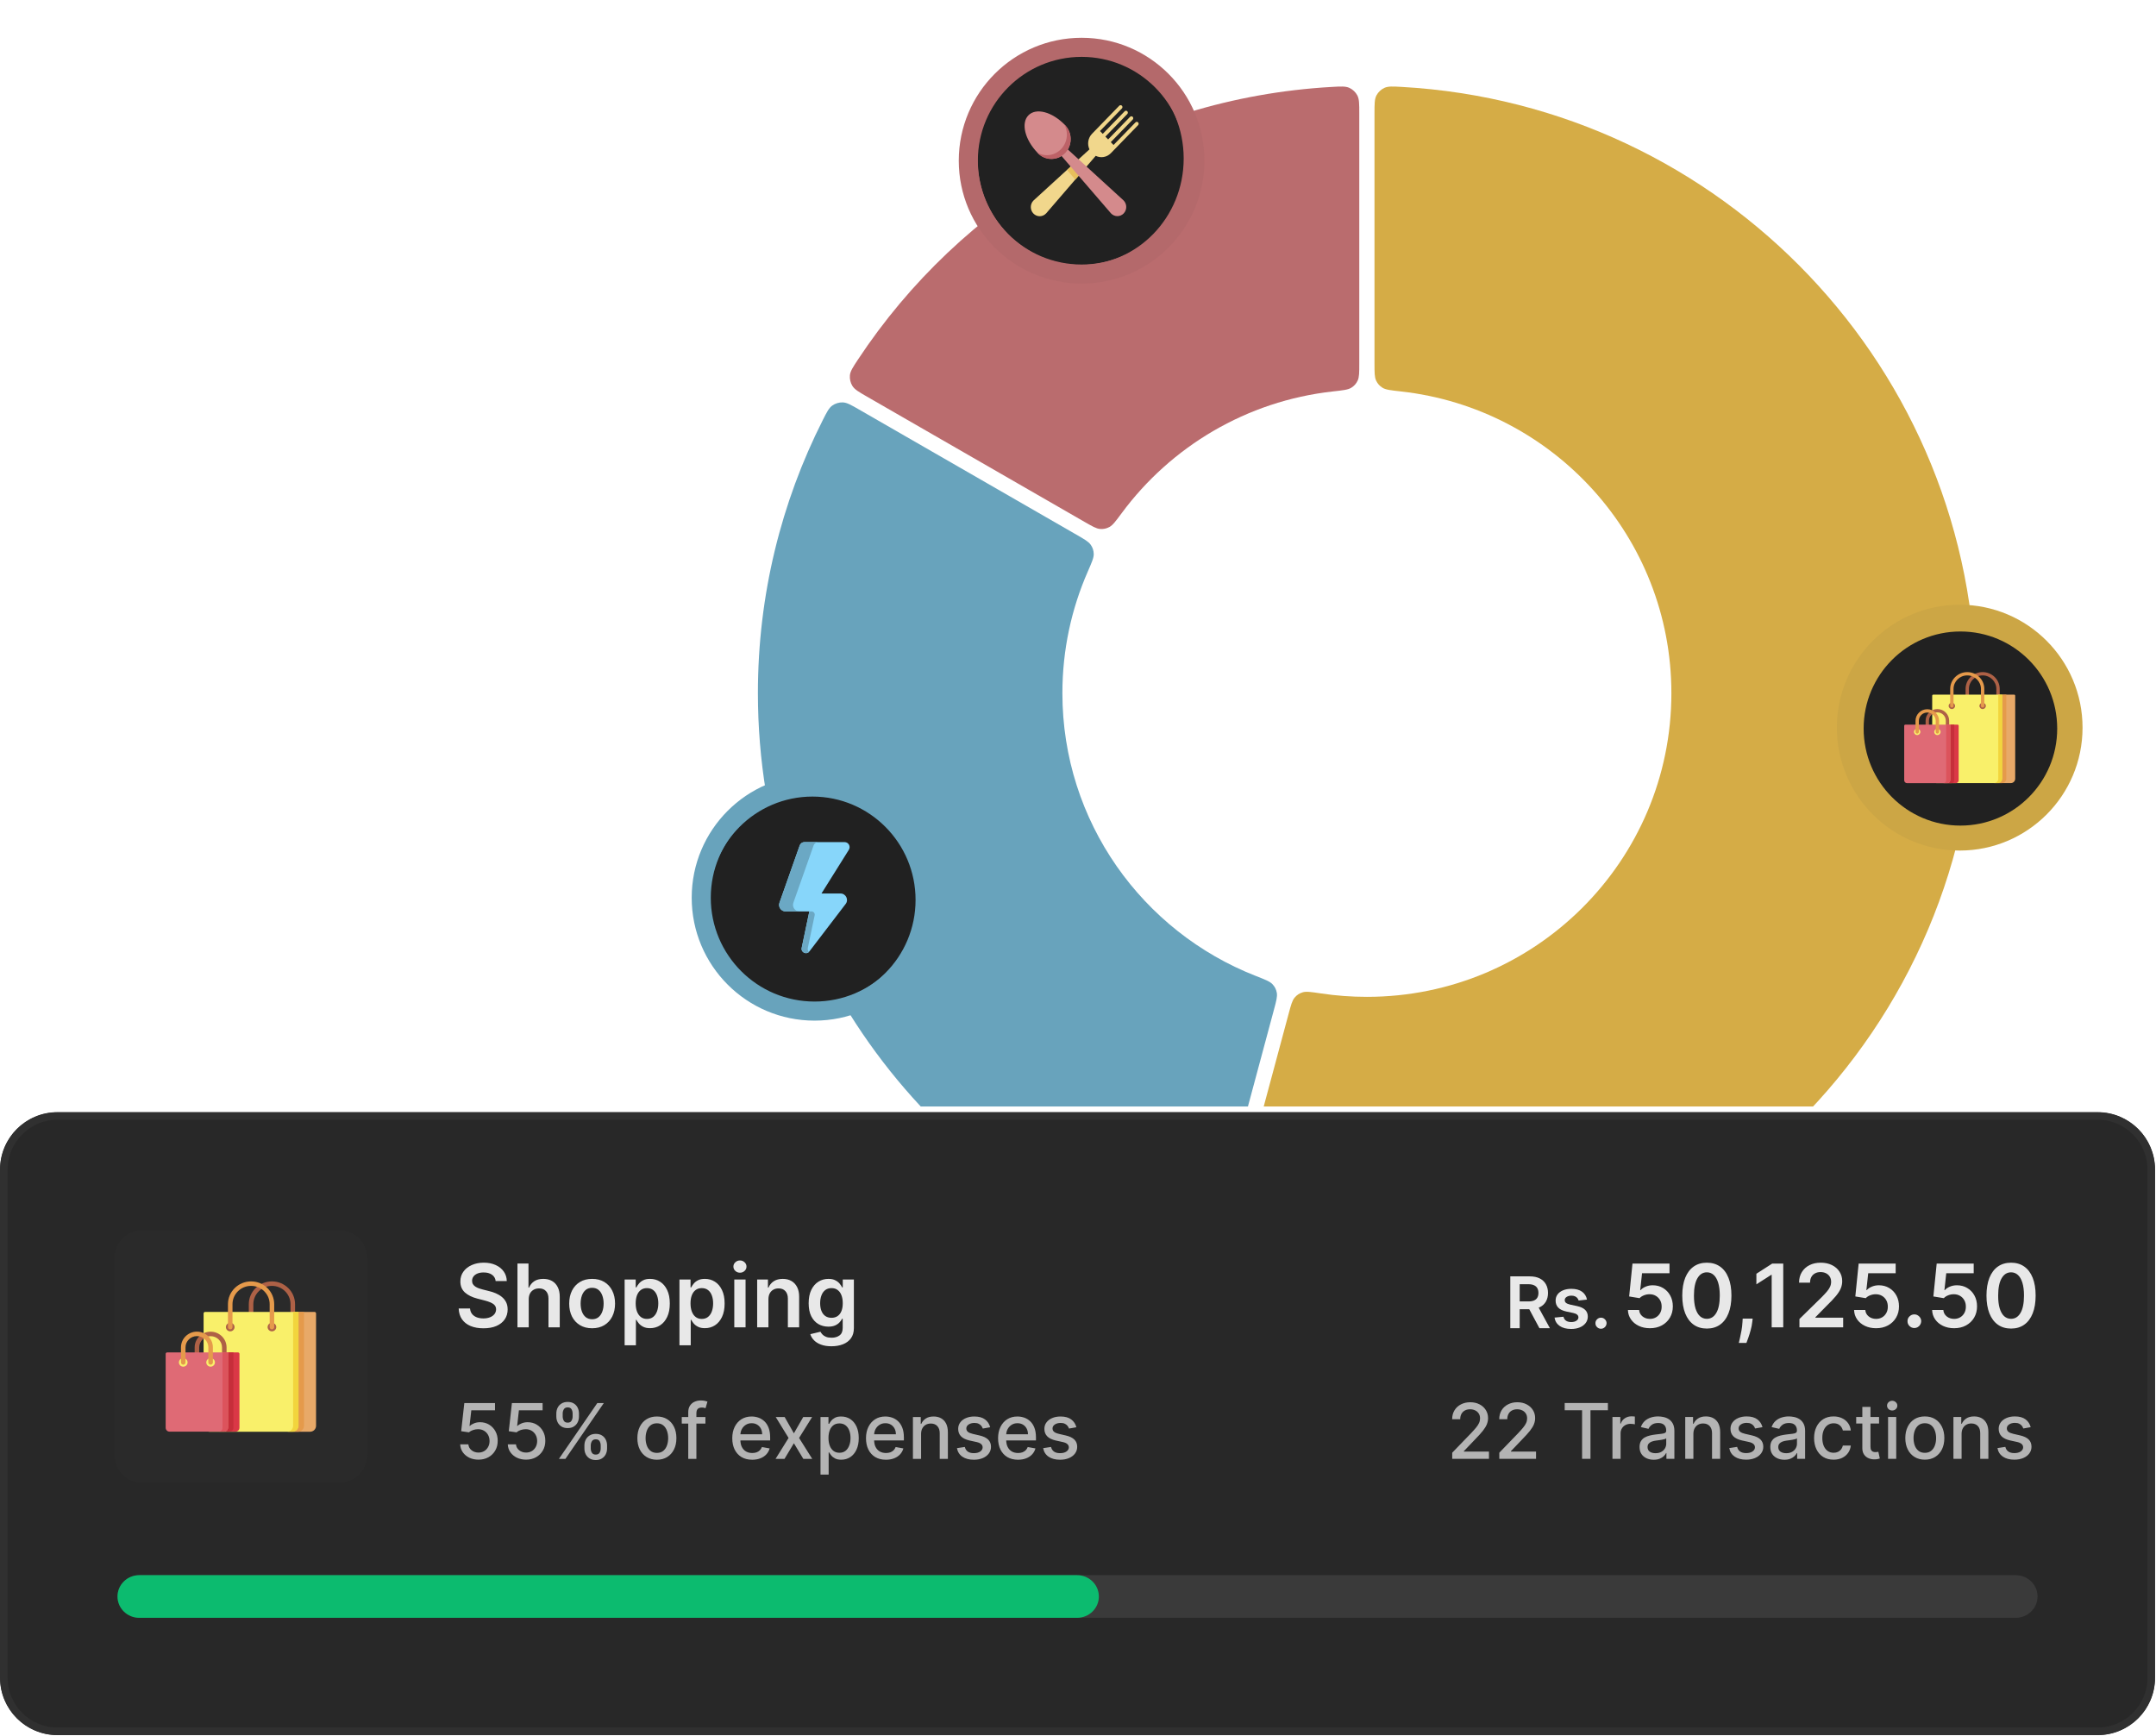 <svg width="226" height="182" viewBox="0 0 226 182" fill="none" xmlns="http://www.w3.org/2000/svg">
<g clip-path="url(#clip0_4769_44534)">
<g opacity="0.95">
<path d="M128.276 131.588C128.016 132.556 127.886 133.041 127.985 133.473C128.07 133.842 128.291 134.2 128.582 134.441C128.923 134.723 129.393 134.82 130.336 135.014C134.516 135.872 138.847 136.323 143.283 136.323C178.539 136.323 207.12 107.823 207.12 72.665C207.12 38.736 180.501 11.007 146.953 9.111C145.993 9.056 145.513 9.029 145.111 9.214C144.769 9.372 144.465 9.66 144.288 9.994C144.08 10.384 144.08 10.884 144.08 11.886V38.076C144.08 39.047 144.08 39.532 144.248 39.89C144.405 40.224 144.615 40.459 144.93 40.652C145.266 40.858 145.792 40.916 146.844 41.032C162.796 42.798 175.201 56.287 175.201 72.665C175.201 90.244 160.911 104.494 143.283 104.494C141.657 104.494 140.062 104.374 138.502 104.14C137.459 103.984 136.936 103.906 136.559 104.017C136.207 104.122 135.944 104.294 135.707 104.576C135.453 104.877 135.327 105.345 135.076 106.28L128.276 131.588Z" fill="#D3A83D"/>
<path d="M79.446 72.657C79.446 62.365 81.895 52.643 86.245 44.04C86.676 43.186 86.892 42.76 87.252 42.505C87.56 42.288 87.96 42.168 88.337 42.181C88.778 42.196 89.21 42.445 90.074 42.943L112.837 56.048C113.681 56.533 114.103 56.777 114.33 57.101C114.541 57.404 114.64 57.703 114.649 58.073C114.659 58.468 114.446 58.954 114.02 59.928C112.312 63.826 111.364 68.131 111.364 72.657C111.364 86.135 119.764 97.655 131.627 102.298C132.615 102.684 133.109 102.877 133.381 103.164C133.635 103.432 133.776 103.713 133.841 104.076C133.91 104.465 133.784 104.935 133.531 105.875L126.731 131.182C126.472 132.148 126.342 132.63 126.042 132.953C125.784 133.228 125.415 133.428 125.044 133.491C124.609 133.566 124.154 133.416 123.244 133.116C97.804 124.737 79.446 100.835 79.446 72.657Z" fill="#619EB9"/>
<path d="M142.485 11.886C142.485 10.884 142.485 10.384 142.277 9.994C142.1 9.66 141.797 9.372 141.454 9.214C141.052 9.029 140.573 9.056 139.613 9.111C118.833 10.285 100.712 21.37 89.928 37.701C89.397 38.505 89.132 38.907 89.09 39.349C89.055 39.726 89.151 40.135 89.352 40.456C89.587 40.832 90.022 41.083 90.893 41.584L113.655 54.689C114.493 55.171 114.912 55.413 115.304 55.447C115.67 55.478 115.977 55.413 116.3 55.239C116.646 55.051 116.96 54.627 117.587 53.78C122.736 46.825 130.657 42.035 139.723 41.032C140.774 40.916 141.299 40.858 141.636 40.652C141.951 40.459 142.161 40.224 142.317 39.89C142.485 39.532 142.485 39.047 142.485 38.076V11.886Z" fill="#B76567"/>
<g filter="url(#filter0_d_4769_44534)">
<path d="M205.499 65.695C211.377 65.695 216.144 70.473 216.144 76.369C216.144 82.265 211.377 87.043 205.499 87.043C199.621 87.043 194.854 82.265 194.854 76.369C194.854 70.473 199.621 65.695 205.499 65.695Z" fill="#161616" stroke="#CAA23C"/>
<path d="M205.424 88.159C211.983 88.159 217.3 82.838 217.3 76.275C217.3 69.712 211.983 64.391 205.424 64.391C198.864 64.391 193.547 69.712 193.547 76.275C193.547 82.838 198.864 88.159 205.424 88.159Z" stroke="#CAA23C" stroke-width="2"/>
</g>
<path d="M209.441 73.204C209.344 73.204 209.265 73.126 209.265 73.031V72.218C209.265 71.436 208.62 70.799 207.828 70.799C207.034 70.799 206.39 71.436 206.39 72.218V73.031C206.39 73.126 206.311 73.204 206.214 73.204C206.117 73.204 206.039 73.126 206.039 73.031V72.218C206.039 71.244 206.841 70.453 207.828 70.453C208.814 70.453 209.616 71.244 209.616 72.218V73.031C209.616 73.126 209.538 73.204 209.441 73.204Z" fill="#AA593D"/>
<path d="M209.889 72.812V81.631C209.889 81.885 209.68 82.091 209.423 82.091H210.775C211.032 82.091 211.241 81.885 211.241 81.631V72.929C211.241 72.865 211.189 72.812 211.123 72.812H209.889Z" fill="#E7A561"/>
<path d="M209.425 82.091H203.004C202.748 82.091 202.54 81.883 202.54 81.627V72.929C202.54 72.898 202.552 72.868 202.575 72.847C202.596 72.825 202.626 72.812 202.657 72.812H209.889V81.627C209.889 81.883 209.682 82.091 209.425 82.091Z" fill="#F9EF63"/>
<path d="M210.311 81.631V72.812H209.889V81.631C209.889 81.885 209.68 82.091 209.423 82.091H209.845C210.102 82.091 210.311 81.885 210.311 81.631Z" fill="#E49542"/>
<path d="M209.467 72.812V81.631C209.467 81.885 209.258 82.091 209 82.091H209.423C209.68 82.091 209.889 81.885 209.889 81.631V72.812H209.467Z" fill="#F1D333"/>
<path d="M204.428 75.961V81.795C204.428 81.962 204.291 82.097 204.122 82.097H205.009C205.179 82.097 205.315 81.962 205.315 81.795V76.076C205.315 76.013 205.263 75.961 205.198 75.961H204.428Z" fill="#D82E3D"/>
<path d="M204.851 81.795V75.961H204.428V81.795C204.428 81.962 204.291 82.097 204.122 82.097H204.545C204.714 82.097 204.851 81.962 204.851 81.795Z" fill="#C32430"/>
<path d="M204.142 76.324C204.045 76.324 203.966 76.246 203.966 76.151V75.546C203.966 75.065 203.57 74.674 203.083 74.674C202.596 74.674 202.2 75.065 202.2 75.546V76.151C202.2 76.246 202.122 76.324 202.025 76.324C201.928 76.324 201.849 76.246 201.849 76.151V75.546C201.849 74.874 202.403 74.328 203.083 74.328C203.764 74.328 204.318 74.874 204.318 75.546V76.151C204.318 76.246 204.239 76.324 204.142 76.324Z" fill="#AA593D"/>
<path d="M204.124 82.097H199.91C199.742 82.097 199.606 81.961 199.606 81.793V76.077C199.606 76.046 199.619 76.016 199.64 75.995C199.662 75.973 199.692 75.961 199.722 75.961H204.428V81.793C204.428 81.961 204.292 82.097 204.124 82.097Z" fill="#DD636E"/>
<path d="M204.006 75.961V81.795C204.006 81.962 203.869 82.097 203.7 82.097H204.122C204.291 82.097 204.428 81.962 204.428 81.795V75.961H204.006Z" fill="#DA4A54"/>
<path d="M204.601 74.159C204.69 74.159 204.761 74.088 204.761 74.001C204.761 73.914 204.69 73.844 204.601 73.844C204.513 73.844 204.441 73.914 204.441 74.001C204.441 74.088 204.513 74.159 204.601 74.159Z" fill="black"/>
<path d="M207.828 74.159C207.916 74.159 207.988 74.088 207.988 74.001C207.988 73.914 207.916 73.844 207.828 73.844C207.74 73.844 207.669 73.914 207.669 74.001C207.669 74.088 207.74 74.159 207.828 74.159Z" fill="black"/>
<path d="M201.125 76.727C201.125 76.641 201.054 76.57 200.965 76.57C200.878 76.57 200.806 76.641 200.806 76.727C200.806 76.814 200.878 76.885 200.965 76.885C201.054 76.885 201.125 76.814 201.125 76.727Z" fill="black"/>
<path d="M203.244 76.727C203.244 76.641 203.172 76.57 203.084 76.57C202.995 76.57 202.924 76.641 202.924 76.727C202.924 76.814 202.995 76.885 203.084 76.885C203.172 76.885 203.244 76.814 203.244 76.727Z" fill="#8C808A"/>
<path d="M204.6 73.664C204.416 73.664 204.265 73.812 204.265 73.995C204.265 74.177 204.416 74.326 204.6 74.326C204.786 74.326 204.936 74.177 204.936 73.995C204.936 73.812 204.786 73.664 204.6 73.664ZM207.827 73.664C207.643 73.664 207.492 73.812 207.492 73.995C207.492 74.177 207.643 74.326 207.827 74.326C208.012 74.326 208.163 74.177 208.163 73.995C208.163 73.812 208.012 73.664 207.827 73.664Z" fill="#AA593D"/>
<path d="M200.966 76.391C200.782 76.391 200.631 76.539 200.631 76.721C200.631 76.904 200.782 77.053 200.966 77.053C201.151 77.053 201.301 76.904 201.301 76.721C201.301 76.539 201.151 76.391 200.966 76.391ZM203.084 76.391C202.898 76.391 202.749 76.539 202.749 76.721C202.749 76.904 202.898 77.053 203.084 77.053C203.268 77.053 203.419 76.904 203.419 76.721C203.419 76.539 203.268 76.391 203.084 76.391Z" fill="#F9EF63"/>
<path d="M203.084 76.899C202.987 76.899 202.908 76.822 202.908 76.726V75.561C202.908 75.08 202.512 74.689 202.025 74.689C201.538 74.689 201.142 75.08 201.142 75.561V76.726C201.142 76.822 201.064 76.899 200.967 76.899C200.87 76.899 200.791 76.822 200.791 76.726V75.561C200.791 74.889 201.345 74.343 202.025 74.343C202.706 74.343 203.26 74.889 203.26 75.561V76.726C203.26 76.822 203.181 76.899 203.084 76.899ZM207.828 74.167C207.731 74.167 207.652 74.09 207.652 73.994V72.218C207.652 71.436 207.007 70.799 206.215 70.799C205.422 70.799 204.777 71.436 204.777 72.218V73.994C204.777 74.09 204.698 74.167 204.601 74.167C204.504 74.167 204.426 74.09 204.426 73.994V72.218C204.426 71.244 205.228 70.453 206.215 70.453C207.201 70.453 208.003 71.244 208.003 72.218V73.994C208.003 74.09 207.925 74.167 207.828 74.167Z" fill="#E49542"/>
<g filter="url(#filter1_d_4769_44534)">
<path d="M85.167 105.671C91.411 105.671 96.473 100.597 96.473 94.335C96.473 88.075 91.411 83 85.167 83C78.923 83 73.861 88.075 73.861 94.335C73.861 100.597 78.923 105.671 85.167 105.671Z" fill="#161616" stroke="#619EB9"/>
<path d="M85.384 105.987C91.944 105.987 97.261 100.666 97.261 94.103C97.261 87.539 91.944 82.219 85.384 82.219C78.825 82.219 73.507 87.539 73.507 94.103C73.507 100.666 78.825 105.987 85.384 105.987Z" stroke="#619EB9" stroke-width="2"/>
</g>
<path d="M83.827 88.625L81.707 94.629C81.55 95.073 81.879 95.54 82.35 95.54H84.837L84.035 99.364C83.936 99.839 84.548 100.12 84.842 99.734L88.646 94.757C88.989 94.308 88.669 93.66 88.104 93.66H86.111L88.979 89.081C89.199 88.729 88.947 88.273 88.532 88.273H84.324C84.215 88.273 84.109 88.307 84.02 88.37C83.931 88.433 83.864 88.522 83.827 88.625Z" fill="#81D4FA"/>
<path d="M84.802 99.781C84.496 100.095 83.94 99.818 84.035 99.364L84.837 95.54H85.073C85.284 95.54 85.44 95.732 85.397 95.938L84.679 99.364C84.643 99.536 84.7 99.683 84.802 99.781ZM85.781 88.273C85.672 88.273 85.566 88.307 85.477 88.37C85.388 88.433 85.32 88.522 85.284 88.625L83.164 94.629C83.007 95.073 83.336 95.54 83.807 95.54H82.35C81.879 95.54 81.55 95.073 81.707 94.629L83.827 88.625C83.864 88.522 83.931 88.433 84.02 88.37C84.109 88.307 84.215 88.273 84.324 88.273H85.781Z" fill="#64A4C1"/>
<g filter="url(#filter2_d_4769_44534)">
<path d="M113.272 28.272C119.516 28.272 124.578 23.052 124.578 16.613C124.578 10.173 119.516 4.953 113.272 4.953C107.027 4.953 101.965 10.173 101.965 16.613C101.965 23.052 107.027 28.272 113.272 28.272Z" fill="#161616" stroke="#B06264"/>
<path d="M113.379 28.729C119.938 28.729 125.255 23.409 125.255 16.845C125.255 10.282 119.938 4.961 113.379 4.961C106.82 4.961 101.502 10.282 101.502 16.845C101.502 23.409 106.82 28.729 113.379 28.729Z" stroke="#B06264" stroke-width="2"/>
</g>
<path d="M119.301 12.831C119.282 12.812 119.261 12.798 119.237 12.787C119.213 12.777 119.187 12.772 119.162 12.772C119.136 12.772 119.11 12.777 119.087 12.787C119.063 12.798 119.041 12.812 119.024 12.831L116.725 15.198L116.436 14.901L118.735 12.534C118.771 12.496 118.792 12.445 118.792 12.391C118.792 12.338 118.771 12.286 118.735 12.248C118.698 12.21 118.648 12.189 118.596 12.189C118.544 12.189 118.494 12.21 118.458 12.248L116.159 14.615L115.87 14.318L118.169 11.951C118.205 11.913 118.226 11.862 118.226 11.808C118.226 11.755 118.205 11.703 118.169 11.665C118.132 11.628 118.082 11.606 118.03 11.606C117.978 11.606 117.928 11.628 117.891 11.665L115.593 14.033L115.305 13.735L117.603 11.368C117.64 11.33 117.66 11.279 117.66 11.226C117.66 11.172 117.64 11.121 117.603 11.083C117.566 11.045 117.516 11.023 117.464 11.023C117.412 11.023 117.362 11.045 117.325 11.083L114.472 14.021C114.042 14.464 113.951 15.123 114.2 15.658L108.384 20.974C108.364 20.991 108.345 21.009 108.327 21.028C107.963 21.402 107.963 22.01 108.327 22.384C108.691 22.759 109.28 22.759 109.644 22.384C109.662 22.365 109.68 22.346 109.696 22.326L114.858 16.336C115.377 16.592 116.018 16.498 116.447 16.055L119.301 13.117C119.337 13.079 119.358 13.028 119.358 12.974C119.358 12.921 119.337 12.869 119.301 12.831Z" fill="#F0D586"/>
<path d="M113.555 17.863L112.679 17.062L111.851 17.82L112.722 18.83L113.555 17.863Z" fill="#E7BC54"/>
<path d="M111.64 13.108C110.267 11.694 108.587 11.28 107.799 12.091C107.012 12.903 107.414 14.633 108.787 16.047C109.461 16.741 110.494 16.841 111.271 16.347L116.416 22.317C116.433 22.337 116.451 22.357 116.468 22.376C116.832 22.75 117.422 22.75 117.785 22.376C118.149 22.001 118.149 21.394 117.785 21.019C117.767 21.001 117.748 20.983 117.729 20.965L111.932 15.666C112.411 14.866 112.314 13.803 111.64 13.108Z" fill="#D28486"/>
<path d="M112.039 15.476C112.041 15.471 112.044 15.465 112.046 15.46C112.05 15.452 112.053 15.445 112.056 15.437C112.386 14.674 112.248 13.748 111.64 13.122C111.616 13.097 111.591 13.072 111.566 13.047C111.737 13.36 111.836 13.722 111.836 14.107C111.836 15.3 110.897 16.267 109.738 16.267C109.373 16.267 109.029 16.17 108.73 16.001C108.749 16.021 108.768 16.041 108.787 16.061C109.435 16.728 110.415 16.846 111.18 16.415C111.551 16.2 111.852 15.872 112.039 15.476Z" fill="#BA5A60"/>
</g>
</g>
<g opacity="0.95" filter="url(#filter3_d_4769_44534)">
<path d="M219.88 115.601H6.023C2.706 115.601 0.017 118.289 0.017 121.605V174.865C0.017 178.182 2.706 180.87 6.023 180.87H219.88C223.197 180.87 225.886 178.182 225.886 174.865V121.605C225.886 118.289 223.197 115.601 219.88 115.601Z" fill="#1D1D1D"/>
<path d="M219.88 115.981H6.023C2.918 115.981 0.4 118.498 0.4 121.603V174.863C0.4 177.968 2.918 180.485 6.023 180.485H219.88C222.986 180.485 225.503 177.968 225.503 174.863V121.603C225.503 118.498 222.986 115.981 219.88 115.981Z" stroke="#262626" stroke-width="0.8"/>
<path d="M35.593 127.984H14.903C13.316 127.984 12.029 129.271 12.029 130.857V151.544C12.029 153.13 13.316 154.417 14.903 154.417H35.593C37.18 154.417 38.467 153.13 38.467 151.544V130.857C38.467 129.271 37.18 127.984 35.593 127.984Z" fill="#202020"/>
<path d="M30.691 137.046C30.56 137.046 30.453 136.941 30.453 136.812V135.71C30.453 134.652 29.579 133.791 28.505 133.791C27.431 133.791 26.557 134.652 26.557 135.71V136.812C26.557 136.941 26.451 137.046 26.319 137.046C26.188 137.046 26.081 136.941 26.081 136.812V135.71C26.081 134.393 27.169 133.322 28.505 133.322C29.842 133.322 30.929 134.393 30.929 135.71V136.812C30.929 136.941 30.823 137.046 30.691 137.046Z" fill="#AA593D"/>
<path d="M31.298 136.521V148.459C31.298 148.802 31.016 149.082 30.667 149.082H32.498C32.847 149.082 33.13 148.802 33.13 148.459V136.677C33.13 136.591 33.059 136.521 32.971 136.521H31.298Z" fill="#E7A561"/>
<path d="M30.672 149.082H21.969C21.623 149.082 21.342 148.8 21.342 148.455V136.678C21.342 136.636 21.359 136.596 21.388 136.567C21.418 136.538 21.458 136.521 21.5 136.521H31.299V148.455C31.299 148.8 31.018 149.082 30.672 149.082Z" fill="#F9EF63"/>
<path d="M31.87 148.459V136.521H31.298V148.459C31.298 148.802 31.016 149.082 30.667 149.082H31.239C31.588 149.082 31.87 148.802 31.87 148.459Z" fill="#E49542"/>
<path d="M30.726 136.521V148.459C30.726 148.802 30.444 149.082 30.095 149.082H30.667C31.016 149.082 31.298 148.802 31.298 148.459V136.521H30.726Z" fill="#F1D333"/>
<path d="M23.899 140.765V148.664C23.899 148.89 23.714 149.072 23.485 149.072H24.687C24.916 149.072 25.101 148.89 25.101 148.664V140.921C25.101 140.834 25.03 140.765 24.943 140.765H23.899Z" fill="#D82E3D"/>
<path d="M24.471 148.664V140.765H23.899V148.664C23.899 148.89 23.714 149.072 23.485 149.072H24.057C24.286 149.072 24.471 148.89 24.471 148.664Z" fill="#C32430"/>
<path d="M23.512 141.296C23.381 141.296 23.274 141.191 23.274 141.061V140.242C23.274 139.592 22.737 139.063 22.077 139.063C21.418 139.063 20.881 139.592 20.881 140.242V141.061C20.881 141.191 20.774 141.296 20.643 141.296C20.512 141.296 20.405 141.191 20.405 141.061V140.242C20.405 139.333 21.155 138.594 22.077 138.594C23 138.594 23.75 139.333 23.75 140.242V141.061C23.75 141.191 23.643 141.296 23.512 141.296Z" fill="#AA593D"/>
<path d="M23.488 149.072H17.777C17.55 149.072 17.366 148.889 17.366 148.661V140.922C17.366 140.88 17.383 140.84 17.412 140.811C17.442 140.781 17.482 140.765 17.524 140.765H23.899V148.661C23.899 148.889 23.715 149.072 23.488 149.072Z" fill="#DD636E"/>
<path d="M23.327 140.765V148.664C23.327 148.89 23.142 149.072 22.913 149.072H23.485C23.714 149.072 23.899 148.89 23.899 148.664V140.765H23.327Z" fill="#DA4A54"/>
<path d="M24.133 138.339C24.253 138.339 24.349 138.245 24.349 138.127C24.349 138.009 24.253 137.914 24.133 137.914C24.014 137.914 23.917 138.009 23.917 138.127C23.917 138.245 24.014 138.339 24.133 138.339Z" fill="black"/>
<path d="M28.505 138.339C28.625 138.339 28.721 138.245 28.721 138.127C28.721 138.009 28.625 137.914 28.505 137.914C28.386 137.914 28.289 138.009 28.289 138.127C28.289 138.245 28.386 138.339 28.505 138.339Z" fill="black"/>
<path d="M19.425 141.812C19.425 141.695 19.328 141.599 19.208 141.599C19.089 141.599 18.992 141.695 18.992 141.812C18.992 141.93 19.089 142.026 19.208 142.026C19.328 142.026 19.425 141.93 19.425 141.812Z" fill="black"/>
<path d="M22.294 141.812C22.294 141.695 22.197 141.599 22.077 141.599C21.958 141.599 21.861 141.695 21.861 141.812C21.861 141.93 21.958 142.026 22.077 142.026C22.197 142.026 22.294 141.93 22.294 141.812Z" fill="#8C808A"/>
<path d="M24.133 137.663C23.883 137.663 23.679 137.864 23.679 138.11C23.679 138.357 23.883 138.558 24.133 138.558C24.384 138.558 24.587 138.357 24.587 138.11C24.587 137.864 24.384 137.663 24.133 137.663ZM28.505 137.663C28.255 137.663 28.051 137.864 28.051 138.11C28.051 138.357 28.255 138.558 28.505 138.558C28.756 138.558 28.959 138.357 28.959 138.11C28.959 137.864 28.756 137.663 28.505 137.663Z" fill="#AA593D"/>
<path d="M19.208 141.364C18.958 141.364 18.754 141.565 18.754 141.812C18.754 142.059 18.958 142.26 19.208 142.26C19.459 142.26 19.663 142.059 19.663 141.812C19.663 141.565 19.459 141.364 19.208 141.364ZM22.077 141.364C21.827 141.364 21.623 141.565 21.623 141.812C21.623 142.059 21.827 142.26 22.077 142.26C22.328 142.26 22.532 142.059 22.532 141.812C22.532 141.565 22.328 141.364 22.077 141.364Z" fill="#F9EF63"/>
<path d="M22.077 142.05C21.946 142.05 21.84 141.944 21.84 141.815V140.236C21.84 139.587 21.303 139.057 20.643 139.057C19.983 139.057 19.446 139.587 19.446 140.236V141.815C19.446 141.944 19.34 142.05 19.208 142.05C19.077 142.05 18.97 141.944 18.97 141.815V140.236C18.97 139.327 19.721 138.588 20.643 138.588C21.565 138.588 22.315 139.327 22.315 140.236V141.815C22.315 141.944 22.209 142.05 22.077 142.05ZM28.505 138.35C28.374 138.35 28.267 138.246 28.267 138.116V135.71C28.267 134.652 27.393 133.791 26.319 133.791C25.245 133.791 24.371 134.652 24.371 135.71V138.116C24.371 138.246 24.265 138.35 24.133 138.35C24.002 138.35 23.895 138.246 23.895 138.116V135.71C23.895 134.393 24.983 133.322 26.319 133.322C27.656 133.322 28.743 134.393 28.743 135.71V138.116C28.743 138.246 28.637 138.35 28.505 138.35Z" fill="#E49542"/>
<path d="M51.957 133.288C51.926 133.003 51.798 132.781 51.571 132.622C51.347 132.463 51.055 132.384 50.696 132.384C50.444 132.384 50.227 132.422 50.046 132.498C49.866 132.574 49.727 132.678 49.632 132.808C49.536 132.939 49.487 133.088 49.485 133.256C49.485 133.394 49.516 133.516 49.579 133.618C49.645 133.721 49.733 133.807 49.844 133.879C49.955 133.948 50.078 134.008 50.213 134.055C50.348 134.103 50.484 134.144 50.621 134.176L51.248 134.333C51.501 134.391 51.743 134.471 51.976 134.571C52.211 134.672 52.422 134.797 52.606 134.95C52.794 135.102 52.942 135.286 53.051 135.501C53.16 135.718 53.214 135.969 53.214 136.259C53.214 136.651 53.114 136.996 52.913 137.294C52.713 137.59 52.424 137.822 52.045 137.989C51.668 138.155 51.212 138.238 50.676 138.238C50.156 138.238 49.705 138.157 49.321 137.996C48.94 137.835 48.642 137.6 48.427 137.291C48.213 136.982 48.098 136.606 48.081 136.162H49.272C49.29 136.394 49.362 136.587 49.488 136.742C49.614 136.896 49.779 137.012 49.981 137.089C50.186 137.164 50.414 137.203 50.667 137.203C50.93 137.203 51.161 137.163 51.359 137.085C51.559 137.005 51.716 136.894 51.829 136.752C51.943 136.608 52 136.441 52.002 136.25C52 136.075 51.949 135.932 51.849 135.818C51.749 135.703 51.608 135.608 51.428 135.531C51.249 135.453 51.04 135.383 50.801 135.322L50.04 135.126C49.489 134.985 49.054 134.77 48.734 134.483C48.416 134.193 48.257 133.81 48.257 133.33C48.257 132.937 48.364 132.591 48.577 132.296C48.792 131.999 49.085 131.769 49.455 131.607C49.825 131.441 50.244 131.359 50.712 131.359C51.187 131.359 51.603 131.441 51.96 131.607C52.319 131.769 52.601 131.997 52.806 132.289C53.01 132.578 53.116 132.911 53.122 133.288H51.957ZM55.424 135.198V138.137H54.242V131.45H55.398V133.974H55.456C55.574 133.691 55.756 133.468 56.002 133.304C56.25 133.139 56.566 133.057 56.949 133.057C57.297 133.057 57.601 133.129 57.86 133.275C58.119 133.421 58.319 133.634 58.461 133.915C58.604 134.196 58.676 134.539 58.676 134.943V138.137H57.494V135.126C57.494 134.788 57.407 134.526 57.233 134.34C57.061 134.15 56.819 134.055 56.508 134.055C56.299 134.055 56.112 134.101 55.946 134.192C55.783 134.281 55.654 134.411 55.561 134.581C55.469 134.751 55.424 134.957 55.424 135.198ZM62.069 138.234C61.579 138.234 61.155 138.127 60.796 137.911C60.436 137.695 60.158 137.394 59.96 137.007C59.764 136.619 59.666 136.166 59.666 135.649C59.666 135.13 59.764 134.677 59.96 134.287C60.158 133.898 60.436 133.595 60.796 133.38C61.155 133.164 61.579 133.057 62.069 133.057C62.559 133.057 62.983 133.164 63.343 133.38C63.702 133.595 63.979 133.898 64.175 134.287C64.374 134.677 64.472 135.13 64.472 135.649C64.472 136.166 64.374 136.619 64.175 137.007C63.979 137.394 63.702 137.695 63.343 137.911C62.983 138.127 62.559 138.234 62.069 138.234ZM62.076 137.288C62.341 137.288 62.563 137.214 62.742 137.069C62.92 136.92 63.053 136.722 63.14 136.474C63.23 136.227 63.274 135.95 63.274 135.645C63.274 135.339 63.23 135.061 63.14 134.812C63.053 134.563 62.92 134.364 62.742 134.215C62.563 134.067 62.341 133.993 62.076 133.993C61.803 133.993 61.577 134.067 61.396 134.215C61.218 134.364 61.084 134.563 60.995 134.812C60.908 135.061 60.864 135.339 60.864 135.645C60.864 135.95 60.908 136.227 60.995 136.474C61.084 136.722 61.218 136.92 61.396 137.069C61.577 137.214 61.803 137.288 62.076 137.288ZM65.476 140.017V133.122H66.638V133.951H66.707C66.768 133.829 66.854 133.7 66.965 133.563C67.076 133.423 67.226 133.304 67.416 133.207C67.605 133.106 67.847 133.057 68.141 133.057C68.528 133.057 68.877 133.155 69.189 133.353C69.502 133.549 69.75 133.84 69.933 134.225C70.118 134.609 70.211 135.078 70.211 135.635C70.211 136.186 70.121 136.654 69.94 137.039C69.759 137.425 69.513 137.718 69.202 137.921C68.891 138.123 68.538 138.225 68.144 138.225C67.856 138.225 67.618 138.177 67.429 138.081C67.239 137.985 67.087 137.87 66.971 137.735C66.858 137.598 66.77 137.468 66.707 137.346H66.658V140.017H65.476ZM66.635 135.629C66.635 135.953 66.681 136.237 66.772 136.481C66.866 136.725 67 136.916 67.174 137.052C67.35 137.187 67.564 137.255 67.814 137.255C68.075 137.255 68.294 137.185 68.47 137.046C68.647 136.904 68.779 136.712 68.869 136.468C68.96 136.222 69.006 135.942 69.006 135.629C69.006 135.318 68.961 135.041 68.872 134.8C68.783 134.558 68.65 134.368 68.474 134.232C68.297 134.095 68.077 134.026 67.814 134.026C67.561 134.026 67.347 134.092 67.171 134.225C66.994 134.358 66.86 134.543 66.769 134.784C66.68 135.023 66.635 135.304 66.635 135.629ZM71.223 140.017V133.122H72.386V133.951H72.454C72.515 133.829 72.601 133.7 72.712 133.563C72.824 133.423 72.974 133.304 73.163 133.207C73.352 133.106 73.594 133.057 73.888 133.057C74.275 133.057 74.625 133.155 74.936 133.353C75.25 133.549 75.498 133.84 75.68 134.225C75.866 134.609 75.958 135.078 75.958 135.635C75.958 136.186 75.868 136.654 75.687 137.039C75.506 137.425 75.26 137.718 74.949 137.921C74.638 138.123 74.285 138.225 73.891 138.225C73.604 138.225 73.365 138.177 73.176 138.081C72.986 137.985 72.834 137.87 72.719 137.735C72.606 137.598 72.517 137.468 72.454 137.346H72.405V140.017H71.223ZM72.382 135.629C72.382 135.953 72.428 136.237 72.52 136.481C72.613 136.725 72.747 136.916 72.921 137.052C73.097 137.187 73.311 137.255 73.561 137.255C73.823 137.255 74.041 137.185 74.218 137.046C74.394 136.904 74.527 136.712 74.616 136.468C74.707 136.222 74.753 135.942 74.753 135.629C74.753 135.318 74.709 135.041 74.619 134.8C74.53 134.558 74.397 134.368 74.221 134.232C74.045 134.095 73.825 134.026 73.561 134.026C73.309 134.026 73.094 134.092 72.918 134.225C72.742 134.358 72.608 134.543 72.516 134.784C72.427 135.023 72.382 135.304 72.382 135.629ZM76.971 138.137V133.122H78.153V138.137H76.971ZM77.565 132.41C77.377 132.41 77.216 132.347 77.082 132.224C76.947 132.098 76.879 131.947 76.879 131.769C76.879 131.592 76.947 131.44 77.082 131.316C77.216 131.19 77.377 131.126 77.565 131.126C77.754 131.126 77.915 131.19 78.048 131.316C78.183 131.44 78.25 131.592 78.25 131.769C78.25 131.947 78.183 132.098 78.048 132.224C77.915 132.347 77.754 132.41 77.565 132.41ZM80.55 135.198V138.137H79.368V133.122H80.498V133.974H80.557C80.672 133.693 80.856 133.47 81.109 133.304C81.364 133.139 81.678 133.057 82.053 133.057C82.398 133.057 82.701 133.13 82.957 133.278C83.216 133.426 83.416 133.64 83.558 133.922C83.702 134.202 83.772 134.543 83.77 134.943V138.137H82.588V135.126C82.588 134.791 82.501 134.529 82.326 134.34C82.155 134.15 81.917 134.055 81.611 134.055C81.405 134.055 81.221 134.101 81.06 134.192C80.901 134.281 80.776 134.411 80.684 134.581C80.595 134.751 80.55 134.957 80.55 135.198ZM87.153 140.121C86.729 140.121 86.364 140.064 86.059 139.948C85.754 139.835 85.51 139.683 85.325 139.492C85.139 139.3 85.011 139.088 84.939 138.854L86.003 138.597C86.051 138.694 86.121 138.791 86.213 138.888C86.304 138.985 86.427 139.066 86.582 139.129C86.738 139.194 86.936 139.226 87.173 139.226C87.508 139.226 87.785 139.145 88.006 138.982C88.226 138.821 88.335 138.556 88.335 138.185V137.235H88.276C88.215 137.357 88.126 137.482 88.008 137.61C87.894 137.739 87.74 137.847 87.548 137.934C87.359 138.021 87.12 138.065 86.833 138.065C86.448 138.065 86.098 137.974 85.785 137.794C85.473 137.61 85.225 137.339 85.041 136.978C84.858 136.614 84.766 136.159 84.766 135.612C84.766 135.062 84.858 134.597 85.041 134.218C85.225 133.837 85.475 133.549 85.788 133.353C86.102 133.155 86.451 133.057 86.836 133.057C87.13 133.057 87.372 133.106 87.561 133.207C87.753 133.304 87.905 133.423 88.019 133.563C88.132 133.7 88.218 133.829 88.276 133.951H88.341V133.122H89.507V138.218C89.507 138.647 89.405 139.002 89.201 139.282C88.996 139.563 88.717 139.773 88.362 139.913C88.007 140.051 87.604 140.121 87.153 140.121ZM87.163 137.138C87.413 137.138 87.627 137.076 87.803 136.955C87.98 136.832 88.113 136.657 88.205 136.429C88.296 136.2 88.341 135.926 88.341 135.606C88.341 135.291 88.296 135.014 88.205 134.777C88.116 134.54 87.983 134.356 87.806 134.225C87.632 134.092 87.418 134.026 87.163 134.026C86.899 134.026 86.68 134.095 86.503 134.232C86.327 134.368 86.194 134.557 86.105 134.796C86.016 135.033 85.971 135.303 85.971 135.606C85.971 135.913 86.016 136.182 86.105 136.412C86.197 136.641 86.331 136.82 86.507 136.948C86.685 137.074 86.904 137.138 87.163 137.138Z" fill="#E7E7E7"/>
<path d="M50.157 152.008C49.799 152.008 49.477 151.939 49.191 151.802C48.907 151.662 48.68 151.472 48.511 151.231C48.341 150.989 48.251 150.712 48.239 150.402H49.097C49.118 150.654 49.229 150.86 49.431 151.022C49.633 151.184 49.875 151.264 50.157 151.264C50.382 151.264 50.581 151.213 50.754 151.11C50.929 151.006 51.066 150.862 51.165 150.679C51.266 150.496 51.317 150.287 51.317 150.054C51.317 149.815 51.265 149.603 51.163 149.416C51.06 149.23 50.918 149.083 50.737 148.976C50.558 148.87 50.352 148.815 50.12 148.814C49.942 148.814 49.764 148.844 49.585 148.904C49.406 148.966 49.261 149.046 49.151 149.145L48.342 149.025L48.671 146.077H51.888V146.834H49.405L49.219 148.471H49.254C49.368 148.36 49.52 148.268 49.708 148.193C49.899 148.119 50.102 148.082 50.32 148.082C50.676 148.082 50.993 148.167 51.271 148.336C51.551 148.506 51.771 148.737 51.931 149.031C52.093 149.322 52.173 149.658 52.171 150.036C52.173 150.415 52.087 150.753 51.914 151.051C51.743 151.347 51.505 151.582 51.2 151.753C50.897 151.922 50.549 152.008 50.157 152.008ZM55.146 152.008C54.788 152.008 54.466 151.939 54.181 151.802C53.897 151.662 53.67 151.472 53.501 151.231C53.331 150.989 53.24 150.712 53.229 150.402H54.086C54.107 150.654 54.219 150.86 54.421 151.022C54.623 151.184 54.864 151.264 55.146 151.264C55.371 151.264 55.57 151.213 55.743 151.11C55.919 151.006 56.056 150.862 56.155 150.679C56.256 150.496 56.306 150.287 56.306 150.054C56.306 149.815 56.255 149.603 56.152 149.416C56.049 149.23 55.907 149.083 55.726 148.976C55.547 148.87 55.342 148.815 55.109 148.814C54.932 148.814 54.754 148.844 54.575 148.904C54.396 148.966 54.251 149.046 54.141 149.145L53.332 149.025L53.66 146.077H56.878V146.834H54.395L54.209 148.471H54.243C54.358 148.36 54.509 148.268 54.698 148.193C54.888 148.119 55.092 148.082 55.309 148.082C55.665 148.082 55.983 148.167 56.261 148.336C56.541 148.506 56.761 148.737 56.921 149.031C57.083 149.322 57.163 149.658 57.161 150.036C57.163 150.415 57.077 150.753 56.904 151.051C56.732 151.347 56.494 151.582 56.189 151.753C55.886 151.922 55.539 152.008 55.146 152.008ZM61.259 150.831V150.522C61.259 150.301 61.305 150.099 61.396 149.916C61.489 149.731 61.625 149.584 61.802 149.474C61.981 149.361 62.197 149.304 62.45 149.304C62.709 149.304 62.926 149.36 63.102 149.471C63.277 149.581 63.41 149.728 63.499 149.913C63.59 150.098 63.636 150.301 63.636 150.522V150.831C63.636 151.052 63.59 151.255 63.499 151.439C63.408 151.622 63.273 151.769 63.096 151.881C62.921 151.992 62.706 152.048 62.45 152.048C62.193 152.048 61.976 151.992 61.799 151.881C61.622 151.769 61.487 151.622 61.396 151.439C61.305 151.255 61.259 151.052 61.259 150.831ZM61.925 150.522V150.831C61.925 150.994 61.964 151.143 62.042 151.276C62.12 151.41 62.256 151.476 62.45 151.476C62.643 151.476 62.777 151.41 62.853 151.276C62.929 151.143 62.968 150.994 62.968 150.831V150.522C62.968 150.358 62.93 150.21 62.856 150.077C62.784 149.943 62.648 149.877 62.45 149.877C62.26 149.877 62.125 149.943 62.045 150.077C61.965 150.21 61.925 150.358 61.925 150.522ZM58.316 147.483V147.173C58.316 146.952 58.361 146.75 58.453 146.565C58.546 146.38 58.681 146.233 58.859 146.123C59.038 146.012 59.254 145.956 59.507 145.956C59.766 145.956 59.983 146.012 60.159 146.123C60.334 146.233 60.466 146.38 60.556 146.565C60.645 146.75 60.69 146.952 60.69 147.173V147.483C60.69 147.704 60.645 147.906 60.553 148.091C60.464 148.274 60.33 148.421 60.153 148.533C59.978 148.644 59.763 148.7 59.507 148.7C59.248 148.7 59.03 148.644 58.853 148.533C58.678 148.421 58.544 148.274 58.453 148.091C58.361 147.906 58.316 147.704 58.316 147.483ZM58.984 147.173V147.483C58.984 147.646 59.023 147.794 59.099 147.927C59.177 148.061 59.313 148.127 59.507 148.127C59.698 148.127 59.831 148.061 59.907 147.927C59.986 147.794 60.025 147.646 60.025 147.483V147.173C60.025 147.01 59.987 146.862 59.913 146.728C59.839 146.595 59.703 146.529 59.507 146.529C59.317 146.529 59.182 146.595 59.102 146.728C59.023 146.862 58.984 147.01 58.984 147.173ZM58.587 151.927L62.61 146.077H63.293L59.27 151.927H58.587ZM68.857 152.016C68.446 152.016 68.087 151.922 67.78 151.733C67.473 151.545 67.235 151.28 67.066 150.942C66.896 150.603 66.811 150.207 66.811 149.753C66.811 149.298 66.896 148.901 67.066 148.559C67.235 148.218 67.473 147.953 67.78 147.765C68.087 147.576 68.446 147.483 68.857 147.483C69.269 147.483 69.628 147.576 69.934 147.765C70.241 147.953 70.479 148.218 70.649 148.559C70.818 148.901 70.903 149.298 70.903 149.753C70.903 150.207 70.818 150.603 70.649 150.942C70.479 151.28 70.241 151.545 69.934 151.733C69.628 151.922 69.269 152.016 68.857 152.016ZM68.86 151.299C69.127 151.299 69.348 151.229 69.523 151.087C69.698 150.946 69.828 150.759 69.912 150.524C69.997 150.29 70.04 150.033 70.04 149.75C70.04 149.471 69.997 149.214 69.912 148.979C69.828 148.743 69.698 148.553 69.523 148.411C69.348 148.268 69.127 148.196 68.86 148.196C68.591 148.196 68.368 148.268 68.191 148.411C68.016 148.553 67.886 148.743 67.8 148.979C67.716 149.214 67.674 149.471 67.674 149.75C67.674 150.033 67.716 150.29 67.8 150.524C67.886 150.759 68.016 150.946 68.191 151.087C68.368 151.229 68.591 151.299 68.86 151.299ZM73.945 147.539V148.225H71.465V147.539H73.945ZM72.145 151.927V147.031C72.145 146.756 72.205 146.529 72.325 146.348C72.445 146.165 72.604 146.029 72.802 145.94C73 145.848 73.216 145.802 73.448 145.802C73.62 145.802 73.766 145.817 73.888 145.845C74.01 145.872 74.101 145.897 74.159 145.92L73.959 146.611C73.919 146.599 73.868 146.586 73.805 146.571C73.742 146.553 73.666 146.545 73.576 146.545C73.369 146.545 73.221 146.596 73.13 146.7C73.043 146.802 72.999 146.95 72.999 147.145V151.927H72.145ZM78.848 152.016C78.415 152.016 78.043 151.923 77.73 151.739C77.42 151.552 77.18 151.29 77.01 150.953C76.843 150.614 76.759 150.217 76.759 149.762C76.759 149.312 76.843 148.916 77.01 148.573C77.18 148.231 77.416 147.963 77.719 147.771C78.024 147.578 78.38 147.483 78.788 147.483C79.036 147.483 79.276 147.524 79.507 147.605C79.74 147.687 79.949 147.816 80.133 147.991C80.318 148.166 80.464 148.393 80.571 148.674C80.677 148.951 80.731 149.29 80.731 149.688V149.991H77.242V149.35H79.893C79.893 149.126 79.848 148.926 79.756 148.753C79.665 148.578 79.536 148.44 79.371 148.339C79.207 148.238 79.015 148.188 78.793 148.188C78.553 148.188 78.344 148.247 78.165 148.365C77.988 148.482 77.851 148.634 77.753 148.822C77.658 149.009 77.611 149.212 77.611 149.431V149.93C77.611 150.224 77.662 150.474 77.765 150.679C77.87 150.884 78.015 151.042 78.202 151.15C78.389 151.257 78.607 151.31 78.857 151.31C79.018 151.31 79.166 151.287 79.299 151.242C79.433 151.194 79.548 151.123 79.645 151.031C79.742 150.937 79.817 150.822 79.868 150.684L80.676 150.831C80.612 151.068 80.495 151.277 80.328 151.456C80.162 151.634 79.954 151.771 79.702 151.87C79.453 151.967 79.168 152.016 78.848 152.016ZM82.251 147.539L83.219 149.248L84.197 147.539H85.131L83.763 149.733L85.143 151.927H84.208L83.219 150.287L82.234 151.927H81.296L82.662 149.733L81.314 147.539H82.251ZM86.008 153.573V147.539H86.843V148.251H86.914C86.963 148.159 87.035 148.054 87.129 147.933C87.222 147.814 87.352 147.709 87.517 147.619C87.683 147.527 87.902 147.483 88.174 147.483C88.529 147.483 88.845 147.572 89.123 147.75C89.401 147.929 89.619 148.188 89.777 148.525C89.937 148.862 90.017 149.268 90.017 149.742C90.017 150.216 89.938 150.623 89.78 150.962C89.622 151.299 89.405 151.559 89.128 151.742C88.852 151.922 88.537 152.013 88.182 152.013C87.916 152.013 87.698 151.968 87.529 151.878C87.36 151.789 87.229 151.684 87.134 151.565C87.039 151.445 86.965 151.338 86.914 151.245H86.863V153.573H86.008ZM86.845 149.733C86.845 150.042 86.89 150.312 86.979 150.545C87.069 150.777 87.198 150.959 87.368 151.09C87.538 151.22 87.746 151.284 87.991 151.284C88.246 151.284 88.46 151.217 88.631 151.081C88.803 150.945 88.932 150.759 89.02 150.524C89.11 150.29 89.154 150.027 89.154 149.733C89.154 149.444 89.111 149.184 89.023 148.953C88.937 148.723 88.807 148.541 88.634 148.408C88.463 148.275 88.248 148.208 87.991 148.208C87.744 148.208 87.534 148.272 87.362 148.399C87.193 148.526 87.064 148.704 86.977 148.933C86.889 149.162 86.845 149.429 86.845 149.733ZM92.865 152.016C92.434 152.016 92.061 151.923 91.749 151.739C91.438 151.552 91.198 151.29 91.029 150.953C90.861 150.614 90.777 150.217 90.777 149.762C90.777 149.312 90.861 148.916 91.029 148.573C91.198 148.231 91.434 147.963 91.737 147.771C92.042 147.578 92.398 147.483 92.806 147.483C93.054 147.483 93.293 147.524 93.526 147.605C93.758 147.687 93.967 147.816 94.152 147.991C94.336 148.166 94.482 148.393 94.589 148.674C94.695 148.951 94.749 149.29 94.749 149.688V149.991H91.26V149.35H93.911C93.911 149.126 93.865 148.926 93.775 148.753C93.683 148.578 93.554 148.44 93.389 148.339C93.225 148.238 93.033 148.188 92.812 148.188C92.572 148.188 92.362 148.247 92.183 148.365C92.006 148.482 91.869 148.634 91.771 148.822C91.677 149.009 91.629 149.212 91.629 149.431V149.93C91.629 150.224 91.68 150.474 91.783 150.679C91.887 150.884 92.034 151.042 92.22 151.15C92.407 151.257 92.625 151.31 92.874 151.31C93.037 151.31 93.184 151.287 93.317 151.242C93.451 151.194 93.566 151.123 93.663 151.031C93.76 150.937 93.835 150.822 93.886 150.684L94.694 150.831C94.63 151.068 94.513 151.277 94.346 151.456C94.18 151.634 93.972 151.771 93.72 151.87C93.47 151.967 93.186 152.016 92.865 152.016ZM96.551 149.322V151.927H95.696V147.539H96.517V148.254H96.571C96.672 148.021 96.831 147.835 97.046 147.694C97.262 147.552 97.536 147.483 97.865 147.483C98.165 147.483 98.427 147.545 98.651 147.671C98.876 147.794 99.05 147.979 99.174 148.225C99.298 148.471 99.36 148.774 99.36 149.136V151.927H98.505V149.239C98.505 148.921 98.423 148.673 98.257 148.494C98.091 148.312 97.863 148.222 97.574 148.222C97.376 148.222 97.2 148.265 97.046 148.35C96.893 148.437 96.772 148.562 96.682 148.727C96.595 148.892 96.551 149.09 96.551 149.322ZM103.794 148.611L103.02 148.748C102.987 148.649 102.937 148.554 102.866 148.465C102.797 148.375 102.704 148.303 102.585 148.245C102.468 148.188 102.32 148.159 102.143 148.159C101.901 148.159 101.699 148.214 101.537 148.322C101.376 148.429 101.294 148.567 101.294 148.736C101.294 148.883 101.349 149.001 101.457 149.091C101.566 149.18 101.741 149.254 101.982 149.31L102.68 149.471C103.084 149.564 103.385 149.707 103.583 149.902C103.781 150.096 103.88 150.348 103.88 150.659C103.88 150.922 103.804 151.156 103.652 151.362C103.501 151.566 103.291 151.725 103.02 151.842C102.752 151.958 102.44 152.016 102.086 152.016C101.594 152.016 101.193 151.911 100.883 151.701C100.573 151.49 100.382 151.19 100.311 150.802L101.137 150.676C101.188 150.891 101.294 151.055 101.454 151.165C101.614 151.273 101.823 151.327 102.08 151.327C102.36 151.327 102.583 151.269 102.752 151.153C102.919 151.035 103.003 150.891 103.003 150.722C103.003 150.585 102.952 150.47 102.849 150.376C102.748 150.282 102.592 150.213 102.382 150.165L101.64 150.002C101.23 149.908 100.928 149.76 100.732 149.556C100.537 149.352 100.44 149.095 100.44 148.782C100.44 148.523 100.512 148.297 100.657 148.103C100.801 147.908 101.001 147.756 101.257 147.648C101.513 147.537 101.804 147.483 102.135 147.483C102.608 147.483 102.982 147.585 103.254 147.791C103.527 147.994 103.707 148.268 103.794 148.611ZM106.711 152.016C106.279 152.016 105.906 151.923 105.593 151.739C105.283 151.552 105.043 151.29 104.874 150.953C104.706 150.614 104.622 150.217 104.622 149.762C104.622 149.312 104.706 148.916 104.874 148.573C105.043 148.231 105.28 147.963 105.582 147.771C105.887 147.578 106.243 147.483 106.651 147.483C106.899 147.483 107.138 147.524 107.371 147.605C107.603 147.687 107.812 147.816 107.997 147.991C108.181 148.166 108.327 148.393 108.434 148.674C108.54 148.951 108.594 149.29 108.594 149.688V149.991H105.105V149.35H107.756C107.756 149.126 107.711 148.926 107.62 148.753C107.529 148.578 107.399 148.44 107.234 148.339C107.07 148.238 106.878 148.188 106.657 148.188C106.417 148.188 106.207 148.247 106.028 148.365C105.851 148.482 105.714 148.634 105.616 148.822C105.522 149.009 105.474 149.212 105.474 149.431V149.93C105.474 150.224 105.526 150.474 105.628 150.679C105.733 150.884 105.879 151.042 106.065 151.15C106.252 151.257 106.47 151.31 106.72 151.31C106.882 151.31 107.029 151.287 107.162 151.242C107.296 151.194 107.411 151.123 107.509 151.031C107.605 150.937 107.68 150.822 107.731 150.684L108.539 150.831C108.475 151.068 108.358 151.277 108.191 151.456C108.025 151.634 107.817 151.771 107.565 151.87C107.316 151.967 107.031 152.016 106.711 152.016ZM112.831 148.611L112.057 148.748C112.024 148.649 111.972 148.554 111.902 148.465C111.834 148.375 111.74 148.303 111.622 148.245C111.504 148.188 111.356 148.159 111.179 148.159C110.937 148.159 110.735 148.214 110.573 148.322C110.411 148.429 110.331 148.567 110.331 148.736C110.331 148.883 110.385 149.001 110.494 149.091C110.602 149.18 110.777 149.254 111.019 149.31L111.716 149.471C112.12 149.564 112.421 149.707 112.619 149.902C112.817 150.096 112.916 150.348 112.916 150.659C112.916 150.922 112.84 151.156 112.688 151.362C112.537 151.566 112.326 151.725 112.057 151.842C111.788 151.958 111.477 152.016 111.122 152.016C110.631 152.016 110.23 151.911 109.919 151.701C109.608 151.49 109.418 151.19 109.348 150.802L110.173 150.676C110.225 150.891 110.331 151.055 110.491 151.165C110.651 151.273 110.859 151.327 111.117 151.327C111.396 151.327 111.62 151.269 111.788 151.153C111.955 151.035 112.039 150.891 112.039 150.722C112.039 150.585 111.988 150.47 111.885 150.376C111.784 150.282 111.629 150.213 111.419 150.165L110.676 150.002C110.267 149.908 109.963 149.76 109.767 149.556C109.573 149.352 109.476 149.095 109.476 148.782C109.476 148.523 109.548 148.297 109.694 148.103C109.838 147.908 110.038 147.756 110.294 147.648C110.548 147.537 110.841 147.483 111.17 147.483C111.645 147.483 112.018 147.585 112.291 147.791C112.563 147.994 112.743 148.268 112.831 148.611Z" fill="#B0B0B0"/>
<path d="M158.315 138.227V132.795H160.352C160.771 132.795 161.121 132.868 161.403 133.012C161.688 133.158 161.903 133.36 162.048 133.623C162.195 133.883 162.268 134.186 162.268 134.533C162.268 134.881 162.194 135.183 162.045 135.44C161.899 135.694 161.682 135.891 161.396 136.031C161.109 136.169 160.757 136.238 160.34 136.238H158.888V135.421H160.207C160.451 135.421 160.651 135.387 160.807 135.32C160.962 135.251 161.077 135.152 161.151 135.021C161.227 134.888 161.265 134.725 161.265 134.533C161.265 134.339 161.227 134.175 161.151 134.039C161.075 133.901 160.959 133.797 160.804 133.726C160.648 133.653 160.447 133.617 160.201 133.617H159.3V138.227H158.315ZM161.122 135.766L162.467 138.227H161.369L160.048 135.766H161.122ZM166.353 135.23L165.477 135.326C165.453 135.237 165.41 135.154 165.347 135.076C165.287 134.999 165.206 134.935 165.103 134.888C165.001 134.84 164.875 134.816 164.727 134.816C164.527 134.816 164.359 134.86 164.223 134.946C164.088 135.033 164.022 135.145 164.024 135.283C164.022 135.401 164.065 135.498 164.154 135.572C164.244 135.646 164.392 135.708 164.599 135.756L165.295 135.904C165.68 135.987 165.967 136.119 166.154 136.299C166.344 136.48 166.439 136.715 166.44 137.007C166.439 137.264 166.364 137.49 166.215 137.687C166.068 137.881 165.864 138.033 165.602 138.143C165.341 138.252 165.04 138.308 164.7 138.308C164.202 138.308 163.8 138.203 163.495 137.995C163.191 137.784 163.01 137.491 162.952 137.116L163.888 137.026C163.931 137.21 164.021 137.349 164.159 137.443C164.296 137.536 164.476 137.583 164.697 137.583C164.925 137.583 165.109 137.536 165.247 137.443C165.387 137.349 165.456 137.233 165.456 137.095C165.456 136.978 165.411 136.882 165.32 136.806C165.232 136.73 165.095 136.671 164.907 136.631L164.212 136.485C163.821 136.403 163.532 136.266 163.344 136.073C163.157 135.879 163.064 135.633 163.066 135.336C163.064 135.085 163.132 134.868 163.27 134.684C163.41 134.498 163.604 134.355 163.851 134.254C164.1 134.151 164.388 134.1 164.714 134.1C165.191 134.1 165.566 134.202 165.841 134.405C166.117 134.608 166.288 134.884 166.353 135.23ZM167.824 138.286C167.663 138.286 167.526 138.229 167.411 138.116C167.295 138.003 167.238 137.865 167.24 137.703C167.238 137.543 167.295 137.407 167.411 137.294C167.526 137.18 167.663 137.124 167.824 137.124C167.98 137.124 168.115 137.18 168.23 137.294C168.347 137.407 168.406 137.543 168.408 137.703C168.406 137.81 168.378 137.909 168.323 137.997C168.27 138.086 168.199 138.156 168.11 138.209C168.024 138.261 167.929 138.286 167.824 138.286Z" fill="#E7E7E7"/>
<path d="M172.952 138.23C172.517 138.23 172.127 138.149 171.783 137.985C171.439 137.82 171.166 137.594 170.964 137.306C170.764 137.018 170.656 136.69 170.644 136.32H171.819C171.841 136.595 171.96 136.818 172.175 136.993C172.391 137.165 172.65 137.251 172.952 137.251C173.19 137.251 173.4 137.196 173.586 137.087C173.771 136.978 173.917 136.827 174.023 136.634C174.13 136.44 174.182 136.219 174.18 135.971C174.182 135.718 174.129 135.494 174.021 135.298C173.911 135.103 173.762 134.949 173.573 134.838C173.383 134.725 173.166 134.668 172.92 134.668C172.719 134.666 172.523 134.703 172.328 134.779C172.135 134.855 171.981 134.955 171.868 135.08L170.774 134.9L171.123 131.452H175.003V132.465H172.126L171.933 134.237H171.972C172.097 134.091 172.272 133.971 172.499 133.875C172.725 133.777 172.973 133.728 173.243 133.728C173.648 133.728 174.009 133.823 174.327 134.015C174.645 134.204 174.895 134.465 175.078 134.798C175.261 135.131 175.353 135.512 175.353 135.942C175.353 136.383 175.25 136.777 175.046 137.124C174.843 137.467 174.561 137.738 174.199 137.936C173.841 138.132 173.424 138.23 172.952 138.23ZM178.919 138.266C178.381 138.266 177.919 138.13 177.534 137.858C177.151 137.584 176.855 137.189 176.649 136.673C176.444 136.154 176.341 135.531 176.341 134.802C176.344 134.073 176.448 133.452 176.652 132.941C176.859 132.427 177.154 132.036 177.537 131.766C177.923 131.496 178.383 131.361 178.919 131.361C179.454 131.361 179.914 131.496 180.3 131.766C180.685 132.036 180.98 132.427 181.184 132.941C181.392 133.455 181.495 134.075 181.495 134.802C181.495 135.533 181.392 136.158 181.184 136.676C180.98 137.192 180.685 137.586 180.3 137.858C179.916 138.13 179.456 138.266 178.919 138.266ZM178.919 137.244C179.336 137.244 179.666 137.039 179.907 136.627C180.152 136.214 180.274 135.605 180.274 134.802C180.274 134.271 180.218 133.824 180.107 133.464C179.996 133.102 179.84 132.83 179.637 132.647C179.435 132.462 179.194 132.37 178.919 132.37C178.502 132.37 178.174 132.577 177.932 132.99C177.691 133.401 177.568 134.005 177.566 134.802C177.565 135.335 177.617 135.784 177.726 136.147C177.837 136.51 177.994 136.785 178.196 136.97C178.399 137.152 178.639 137.244 178.919 137.244ZM183.72 137.224L183.677 137.584C183.648 137.858 183.593 138.137 183.515 138.419C183.438 138.704 183.358 138.967 183.273 139.206C183.188 139.446 183.119 139.634 183.067 139.771H182.27C182.301 139.638 182.342 139.458 182.395 139.229C182.449 139.001 182.501 138.744 182.551 138.459C182.602 138.173 182.635 137.884 182.652 137.591L182.675 137.224H183.72ZM186.926 131.452V138.139H185.714V132.631H185.675L184.111 133.63V132.52L185.772 131.452H186.926ZM188.624 138.139V137.263L190.945 134.988C191.167 134.764 191.352 134.565 191.5 134.391C191.649 134.217 191.76 134.048 191.834 133.885C191.907 133.721 191.945 133.547 191.945 133.362C191.945 133.151 191.897 132.971 191.801 132.821C191.705 132.667 191.573 132.551 191.406 132.467C191.238 132.385 191.048 132.344 190.834 132.344C190.614 132.344 190.422 132.389 190.256 132.481C190.091 132.57 189.962 132.697 189.871 132.863C189.782 133.028 189.737 133.225 189.737 133.454H188.584C188.584 133.029 188.681 132.66 188.875 132.347C189.069 132.033 189.336 131.791 189.675 131.619C190.017 131.447 190.408 131.361 190.851 131.361C191.299 131.361 191.693 131.445 192.033 131.612C192.372 131.78 192.636 132.009 192.823 132.301C193.013 132.593 193.107 132.926 193.107 133.3C193.107 133.551 193.06 133.797 192.963 134.038C192.867 134.28 192.699 134.548 192.458 134.842C192.217 135.135 191.881 135.491 191.448 135.908L190.296 137.081V137.127H193.208V138.139H188.624ZM196.66 138.23C196.225 138.23 195.835 138.149 195.491 137.985C195.147 137.82 194.873 137.594 194.671 137.306C194.471 137.018 194.364 136.69 194.352 136.32H195.527C195.549 136.595 195.668 136.818 195.883 136.993C196.098 137.165 196.358 137.251 196.66 137.251C196.897 137.251 197.108 137.196 197.294 137.087C197.478 136.978 197.625 136.827 197.731 136.634C197.837 136.44 197.89 136.219 197.888 135.971C197.89 135.718 197.836 135.494 197.728 135.298C197.619 135.103 197.47 134.949 197.28 134.838C197.091 134.725 196.873 134.668 196.628 134.668C196.427 134.666 196.23 134.703 196.036 134.779C195.843 134.855 195.689 134.955 195.576 135.08L194.482 134.9L194.831 131.452H198.711V132.465H195.834L195.641 134.237H195.68C195.804 134.091 195.98 133.971 196.206 133.875C196.432 133.777 196.68 133.728 196.95 133.728C197.356 133.728 197.717 133.823 198.034 134.015C198.352 134.204 198.603 134.465 198.786 134.798C198.969 135.131 199.06 135.512 199.06 135.942C199.06 136.383 198.958 136.777 198.753 137.124C198.55 137.467 198.269 137.738 197.907 137.936C197.548 138.132 197.132 138.23 196.66 138.23ZM200.671 138.211C200.473 138.211 200.303 138.141 200.161 138.001C200.019 137.862 199.95 137.692 199.952 137.492C199.95 137.296 200.019 137.128 200.161 136.99C200.303 136.85 200.473 136.78 200.671 136.78C200.863 136.78 201.029 136.85 201.171 136.99C201.314 137.128 201.387 137.296 201.389 137.492C201.387 137.625 201.353 137.746 201.285 137.855C201.22 137.964 201.132 138.051 201.023 138.116C200.917 138.179 200.799 138.211 200.671 138.211ZM204.841 138.23C204.406 138.23 204.016 138.149 203.672 137.985C203.328 137.82 203.054 137.594 202.852 137.306C202.652 137.018 202.545 136.69 202.532 136.32H203.708C203.729 136.595 203.848 136.818 204.064 136.993C204.279 137.165 204.539 137.251 204.841 137.251C205.078 137.251 205.289 137.196 205.475 137.087C205.659 136.978 205.805 136.827 205.912 136.634C206.018 136.44 206.071 136.219 206.069 135.971C206.071 135.718 206.017 135.494 205.908 135.298C205.8 135.103 205.651 134.949 205.461 134.838C205.272 134.725 205.055 134.668 204.809 134.668C204.608 134.666 204.41 134.703 204.217 134.779C204.024 134.855 203.87 134.955 203.757 135.08L202.663 134.9L203.012 131.452H206.891V132.465H204.014L203.822 134.237H203.861C203.985 134.091 204.161 133.971 204.386 133.875C204.613 133.777 204.861 133.728 205.131 133.728C205.536 133.728 205.898 133.823 206.215 134.015C206.533 134.204 206.784 134.465 206.967 134.798C207.15 135.131 207.241 135.512 207.241 135.942C207.241 136.383 207.139 136.777 206.934 137.124C206.731 137.467 206.45 137.738 206.088 137.936C205.729 138.132 205.313 138.23 204.841 138.23ZM210.807 138.266C210.27 138.266 209.807 138.13 209.423 137.858C209.039 137.584 208.744 137.189 208.537 136.673C208.333 136.154 208.23 135.531 208.23 134.802C208.233 134.073 208.336 133.452 208.54 132.941C208.748 132.427 209.043 132.036 209.425 131.766C209.811 131.496 210.272 131.361 210.807 131.361C211.342 131.361 211.803 131.496 212.189 131.766C212.573 132.036 212.868 132.427 213.073 132.941C213.28 133.455 213.383 134.075 213.383 134.802C213.383 135.533 213.28 136.158 213.073 136.676C212.868 137.192 212.573 137.586 212.189 137.858C211.805 138.13 211.344 138.266 210.807 138.266ZM210.807 137.244C211.225 137.244 211.555 137.039 211.796 136.627C212.04 136.214 212.162 135.605 212.162 134.802C212.162 134.271 212.106 133.824 211.995 133.464C211.884 133.102 211.728 132.83 211.525 132.647C211.322 132.462 211.083 132.37 210.807 132.37C210.391 132.37 210.062 132.577 209.821 132.99C209.579 133.401 209.457 134.005 209.455 134.802C209.453 135.335 209.506 135.784 209.615 136.147C209.726 136.51 209.883 136.785 210.085 136.97C210.288 137.152 210.528 137.244 210.807 137.244Z" fill="#E7E7E7"/>
<path d="M152.227 151.92V151.28L154.207 149.229C154.419 149.006 154.593 148.811 154.731 148.643C154.87 148.474 154.973 148.312 155.042 148.16C155.111 148.008 155.144 147.846 155.144 147.675C155.144 147.481 155.099 147.313 155.007 147.172C154.916 147.029 154.791 146.92 154.633 146.844C154.475 146.765 154.297 146.727 154.099 146.727C153.89 146.727 153.707 146.769 153.551 146.855C153.394 146.94 153.274 147.062 153.19 147.218C153.107 147.374 153.065 147.556 153.065 147.766H152.221C152.221 147.41 152.304 147.099 152.467 146.832C152.631 146.565 152.856 146.358 153.142 146.212C153.427 146.064 153.752 145.989 154.116 145.989C154.484 145.989 154.807 146.063 155.088 146.209C155.369 146.354 155.589 146.552 155.747 146.803C155.906 147.053 155.985 147.334 155.985 147.649C155.985 147.866 155.943 148.079 155.862 148.287C155.782 148.494 155.642 148.725 155.442 148.98C155.242 149.234 154.963 149.541 154.607 149.903L153.444 151.12V151.163H156.079V151.92H152.227ZM157.162 151.92V151.28L159.142 149.229C159.353 149.006 159.528 148.811 159.664 148.643C159.804 148.474 159.908 148.312 159.976 148.16C160.045 148.008 160.079 147.846 160.079 147.675C160.079 147.481 160.034 147.313 159.942 147.172C159.851 147.029 159.726 146.92 159.568 146.844C159.41 146.765 159.232 146.727 159.034 146.727C158.824 146.727 158.641 146.769 158.484 146.855C158.328 146.94 158.209 147.062 158.125 147.218C158.041 147.374 157.999 147.556 157.999 147.766H157.156C157.156 147.41 157.238 147.099 157.402 146.832C157.566 146.565 157.791 146.358 158.077 146.212C158.362 146.064 158.686 145.989 159.051 145.989C159.419 145.989 159.742 146.063 160.022 146.209C160.304 146.354 160.524 146.552 160.682 146.803C160.84 147.053 160.919 147.334 160.919 147.649C160.919 147.866 160.878 148.079 160.797 148.287C160.716 148.494 160.577 148.725 160.377 148.98C160.177 149.234 159.898 149.541 159.542 149.903L158.379 151.12V151.163H161.014V151.92H157.162ZM164.017 146.829V146.069H168.546V146.829H166.72V151.92H165.84V146.829H164.017ZM169.023 151.92V147.532H169.849V148.229H169.894C169.974 147.993 170.115 147.807 170.317 147.672C170.521 147.534 170.751 147.466 171.009 147.466C171.062 147.466 171.124 147.468 171.197 147.472C171.271 147.476 171.329 147.481 171.371 147.487V148.304C171.337 148.294 171.276 148.284 171.189 148.272C171.101 148.259 171.013 148.252 170.925 148.252C170.723 148.252 170.544 148.295 170.386 148.38C170.23 148.464 170.105 148.581 170.014 148.731C169.922 148.881 169.877 149.05 169.877 149.241V151.92H169.023ZM173.349 152.017C173.07 152.017 172.819 151.966 172.595 151.862C172.37 151.758 172.192 151.607 172.06 151.409C171.93 151.211 171.865 150.968 171.865 150.68C171.865 150.433 171.913 150.229 172.009 150.069C172.104 149.908 172.233 149.782 172.394 149.688C172.556 149.596 172.737 149.525 172.937 149.478C173.137 149.43 173.341 149.394 173.549 149.369C173.812 149.338 174.025 149.313 174.189 149.294C174.353 149.274 174.471 149.241 174.546 149.195C174.62 149.149 174.657 149.075 174.657 148.972V148.952C174.657 148.702 174.587 148.508 174.445 148.372C174.307 148.235 174.099 148.166 173.823 148.166C173.535 148.166 173.309 148.23 173.143 148.357C172.979 148.484 172.865 148.623 172.803 148.777L172 148.595C172.095 148.328 172.235 148.112 172.417 147.949C172.602 147.783 172.815 147.664 173.054 147.589C173.294 147.513 173.547 147.475 173.812 147.475C173.987 147.475 174.173 147.496 174.369 147.537C174.567 147.577 174.752 147.652 174.923 147.76C175.096 147.869 175.238 148.024 175.349 148.226C175.459 148.426 175.515 148.686 175.515 149.006V151.92H174.68V151.32H174.646C174.591 151.431 174.508 151.539 174.398 151.646C174.287 151.752 174.145 151.841 173.972 151.911C173.799 151.982 173.591 152.017 173.349 152.017ZM173.534 151.331C173.771 151.331 173.973 151.284 174.14 151.192C174.31 151.098 174.438 150.976 174.526 150.826C174.616 150.673 174.66 150.51 174.66 150.337V149.772C174.629 149.802 174.571 149.831 174.483 149.858C174.398 149.882 174.299 149.904 174.189 149.923C174.078 149.94 173.971 149.956 173.866 149.972C173.761 149.985 173.673 149.996 173.603 150.006C173.437 150.027 173.286 150.062 173.149 150.111C173.014 150.161 172.905 150.233 172.823 150.326C172.743 150.417 172.703 150.539 172.703 150.691C172.703 150.903 172.781 151.062 172.937 151.172C173.093 151.278 173.292 151.331 173.534 151.331ZM177.507 149.314V151.92H176.653V147.532H177.473V148.246H177.526C177.628 148.014 177.786 147.827 178.001 147.687C178.218 147.545 178.492 147.475 178.821 147.475C179.12 147.475 179.382 147.537 179.607 147.664C179.832 147.787 180.006 147.972 180.13 148.218C180.254 148.464 180.315 148.767 180.315 149.129V151.92H179.462V149.232C179.462 148.913 179.378 148.665 179.213 148.486C179.047 148.305 178.819 148.215 178.529 148.215C178.331 148.215 178.155 148.258 178.001 148.343C177.849 148.429 177.727 148.554 177.638 148.72C177.55 148.885 177.507 149.083 177.507 149.314ZM184.75 148.603L183.976 148.74C183.943 148.642 183.892 148.547 183.821 148.458C183.753 148.368 183.659 148.295 183.541 148.238C183.424 148.18 183.275 148.152 183.098 148.152C182.856 148.152 182.654 148.206 182.493 148.314C182.331 148.421 182.249 148.559 182.249 148.729C182.249 148.876 182.304 148.994 182.413 149.084C182.521 149.173 182.696 149.246 182.939 149.303L183.635 149.463C184.039 149.556 184.341 149.7 184.539 149.894C184.737 150.088 184.835 150.341 184.835 150.652C184.835 150.914 184.76 151.149 184.607 151.354C184.456 151.558 184.246 151.718 183.976 151.835C183.707 151.95 183.396 152.009 183.041 152.009C182.55 152.009 182.149 151.904 181.839 151.694C181.528 151.483 181.337 151.183 181.267 150.795L182.093 150.668C182.144 150.883 182.249 151.047 182.41 151.157C182.57 151.265 182.779 151.32 183.035 151.32C183.316 151.32 183.54 151.261 183.707 151.146C183.875 151.028 183.959 150.883 183.959 150.714C183.959 150.577 183.907 150.462 183.805 150.369C183.703 150.275 183.548 150.205 183.339 150.157L182.596 149.995C182.186 149.901 181.883 149.752 181.687 149.549C181.492 149.345 181.396 149.087 181.396 148.775C181.396 148.515 181.468 148.289 181.613 148.095C181.758 147.901 181.958 147.749 182.213 147.641C182.468 147.53 182.761 147.475 183.09 147.475C183.564 147.475 183.938 147.577 184.21 147.783C184.482 147.987 184.662 148.261 184.75 148.603ZM187.052 152.017C186.774 152.017 186.523 151.966 186.298 151.862C186.073 151.758 185.895 151.607 185.764 151.409C185.635 151.211 185.57 150.968 185.57 150.68C185.57 150.433 185.617 150.229 185.712 150.069C185.808 149.908 185.936 149.782 186.098 149.688C186.26 149.596 186.44 149.525 186.641 149.478C186.841 149.43 187.044 149.394 187.252 149.369C187.515 149.338 187.729 149.313 187.892 149.294C188.056 149.274 188.176 149.241 188.249 149.195C188.324 149.149 188.361 149.075 188.361 148.972V148.952C188.361 148.702 188.29 148.508 188.15 148.372C188.01 148.235 187.803 148.166 187.527 148.166C187.239 148.166 187.013 148.23 186.846 148.357C186.683 148.484 186.57 148.623 186.507 148.777L185.704 148.595C185.799 148.328 185.938 148.112 186.121 147.949C186.306 147.783 186.518 147.664 186.758 147.589C186.998 147.513 187.25 147.475 187.515 147.475C187.69 147.475 187.876 147.496 188.072 147.537C188.27 147.577 188.455 147.652 188.626 147.76C188.8 147.869 188.942 148.024 189.052 148.226C189.163 148.426 189.218 148.686 189.218 149.006V151.92H188.384V151.32H188.35C188.294 151.431 188.211 151.539 188.101 151.646C187.991 151.752 187.848 151.841 187.675 151.911C187.502 151.982 187.294 152.017 187.052 152.017ZM187.238 151.331C187.474 151.331 187.676 151.284 187.844 151.192C188.013 151.098 188.142 150.976 188.229 150.826C188.319 150.673 188.364 150.51 188.364 150.337V149.772C188.334 149.802 188.274 149.831 188.187 149.858C188.101 149.882 188.002 149.904 187.892 149.923C187.782 149.94 187.674 149.956 187.57 149.972C187.465 149.985 187.377 149.996 187.307 150.006C187.141 150.027 186.99 150.062 186.852 150.111C186.717 150.161 186.609 150.233 186.527 150.326C186.446 150.417 186.407 150.539 186.407 150.691C186.407 150.903 186.485 151.062 186.641 151.172C186.797 151.278 186.997 151.331 187.238 151.331ZM192.205 152.009C191.78 152.009 191.414 151.912 191.107 151.72C190.803 151.526 190.568 151.258 190.405 150.917C190.241 150.576 190.159 150.186 190.159 149.746C190.159 149.3 190.243 148.907 190.41 148.566C190.578 148.223 190.814 147.955 191.119 147.763C191.424 147.571 191.783 147.475 192.196 147.475C192.529 147.475 192.827 147.536 193.087 147.661C193.349 147.782 193.559 147.954 193.719 148.175C193.881 148.396 193.977 148.654 194.008 148.949H193.176C193.13 148.743 193.026 148.566 192.862 148.418C192.7 148.269 192.482 148.195 192.211 148.195C191.972 148.195 191.764 148.258 191.585 148.383C191.408 148.507 191.27 148.685 191.17 148.914C191.072 149.143 191.022 149.414 191.022 149.726C191.022 150.046 191.071 150.322 191.167 150.554C191.265 150.787 191.402 150.967 191.579 151.094C191.758 151.222 191.969 151.285 192.211 151.285C192.372 151.285 192.519 151.256 192.651 151.197C192.784 151.136 192.895 151.05 192.985 150.937C193.076 150.825 193.14 150.689 193.176 150.531H194.008C193.977 150.816 193.885 151.068 193.73 151.291C193.576 151.514 193.37 151.689 193.11 151.817C192.854 151.945 192.551 152.009 192.205 152.009ZM196.97 147.532V148.218H194.573V147.532H196.97ZM195.216 146.481H196.071V150.632C196.071 150.797 196.094 150.922 196.144 151.006C196.194 151.087 196.258 151.144 196.336 151.174C196.416 151.203 196.502 151.217 196.596 151.217C196.664 151.217 196.724 151.213 196.776 151.203C196.828 151.194 196.867 151.186 196.896 151.18L197.051 151.885C197.001 151.904 196.93 151.924 196.839 151.943C196.747 151.964 196.633 151.975 196.495 151.977C196.271 151.981 196.062 151.941 195.868 151.857C195.673 151.773 195.515 151.644 195.396 151.468C195.276 151.293 195.216 151.073 195.216 150.809V146.481ZM197.915 151.92V147.532H198.769V151.92H197.915ZM198.346 146.855C198.198 146.855 198.071 146.805 197.964 146.707C197.859 146.605 197.807 146.486 197.807 146.346C197.807 146.205 197.859 146.086 197.964 145.986C198.071 145.886 198.198 145.835 198.346 145.835C198.495 145.835 198.622 145.886 198.726 145.986C198.834 146.086 198.886 146.205 198.886 146.346C198.886 146.486 198.834 146.605 198.726 146.707C198.622 146.805 198.495 146.855 198.346 146.855ZM201.768 152.009C201.356 152.009 200.997 151.914 200.69 151.726C200.384 151.537 200.146 151.273 199.976 150.934C199.807 150.595 199.722 150.199 199.722 149.746C199.722 149.29 199.807 148.893 199.976 148.552C200.146 148.211 200.384 147.946 200.69 147.757C200.997 147.569 201.356 147.475 201.768 147.475C202.179 147.475 202.538 147.569 202.845 147.757C203.152 147.946 203.389 148.211 203.559 148.552C203.729 148.893 203.813 149.29 203.813 149.746C203.813 150.199 203.729 150.595 203.559 150.934C203.389 151.273 203.152 151.537 202.845 151.726C202.538 151.914 202.179 152.009 201.768 152.009ZM201.771 151.291C202.037 151.291 202.258 151.221 202.433 151.08C202.608 150.939 202.738 150.751 202.822 150.517C202.908 150.283 202.951 150.025 202.951 149.743C202.951 149.463 202.908 149.206 202.822 148.972C202.738 148.735 202.608 148.546 202.433 148.403C202.258 148.261 202.037 148.189 201.771 148.189C201.502 148.189 201.279 148.261 201.102 148.403C200.927 148.546 200.797 148.735 200.71 148.972C200.626 149.206 200.585 149.463 200.585 149.743C200.585 150.025 200.626 150.283 200.71 150.517C200.797 150.751 200.927 150.939 201.102 151.08C201.279 151.221 201.502 151.291 201.771 151.291ZM205.621 149.314V151.92H204.767V147.532H205.587V148.246H205.641C205.743 148.014 205.901 147.827 206.116 147.687C206.333 147.545 206.606 147.475 206.936 147.475C207.235 147.475 207.497 147.537 207.722 147.664C207.946 147.787 208.121 147.972 208.244 148.218C208.368 148.464 208.43 148.767 208.43 149.129V151.92H207.575V149.232C207.575 148.913 207.493 148.665 207.328 148.486C207.161 148.305 206.934 148.215 206.644 148.215C206.446 148.215 206.27 148.258 206.116 148.343C205.964 148.429 205.842 148.554 205.753 148.72C205.665 148.885 205.621 149.083 205.621 149.314ZM212.864 148.603L212.09 148.74C212.058 148.642 212.007 148.547 211.936 148.458C211.868 148.368 211.774 148.295 211.656 148.238C211.538 148.18 211.39 148.152 211.213 148.152C210.971 148.152 210.769 148.206 210.607 148.314C210.446 148.421 210.364 148.559 210.364 148.729C210.364 148.876 210.419 148.994 210.527 149.084C210.636 149.173 210.811 149.246 211.053 149.303L211.75 149.463C212.154 149.556 212.456 149.7 212.654 149.894C212.852 150.088 212.95 150.341 212.95 150.652C212.95 150.914 212.874 151.149 212.722 151.354C212.571 151.558 212.361 151.718 212.09 151.835C211.822 151.95 211.51 152.009 211.156 152.009C210.665 152.009 210.264 151.904 209.953 151.694C209.643 151.483 209.452 151.183 209.381 150.795L210.207 150.668C210.259 150.883 210.364 151.047 210.524 151.157C210.685 151.265 210.893 151.32 211.15 151.32C211.431 151.32 211.655 151.261 211.822 151.146C211.989 151.028 212.073 150.883 212.073 150.714C212.073 150.577 212.022 150.462 211.919 150.369C211.818 150.275 211.663 150.205 211.454 150.157L210.71 149.995C210.3 149.901 209.998 149.752 209.802 149.549C209.607 149.345 209.51 149.087 209.51 148.775C209.51 148.515 209.582 148.289 209.727 148.095C209.872 147.901 210.072 147.749 210.327 147.641C210.583 147.53 210.875 147.475 211.205 147.475C211.678 147.475 212.053 147.577 212.324 147.783C212.597 147.987 212.777 148.261 212.864 148.603Z" fill="#B0B0B0"/>
<path d="M211.294 164.115H14.609C13.343 164.115 12.317 165.116 12.317 166.351C12.317 167.586 13.343 168.587 14.609 168.587H211.294C212.56 168.587 213.586 167.586 213.586 166.351C213.586 165.116 212.56 164.115 211.294 164.115Z" fill="#303030"/>
<path d="M112.902 164.115H14.603C13.34 164.115 12.317 165.116 12.317 166.351C12.317 167.586 13.34 168.587 14.603 168.587H112.902C114.164 168.587 115.188 167.586 115.188 166.351C115.188 165.116 114.164 164.115 112.902 164.115Z" fill="#00B868"/>
</g>
<defs>
<filter id="filter0_d_4769_44534" x="190.245" y="61.088" width="30.358" height="30.373" filterUnits="userSpaceOnUse" color-interpolation-filters="sRGB">
<feFlood flood-opacity="0" result="BackgroundImageFix"/>
<feColorMatrix in="SourceAlpha" type="matrix" values="0 0 0 0 0 0 0 0 0 0 0 0 0 0 0 0 0 0 127 0" result="hardAlpha"/>
<feOffset/>
<feGaussianBlur stdDeviation="1.151"/>
<feComposite in2="hardAlpha" operator="out"/>
<feColorMatrix type="matrix" values="0 0 0 0 0.086 0 0 0 0 0.086 0 0 0 0 0.086 0 0 0 0.5 0"/>
<feBlend mode="normal" in2="BackgroundImageFix" result="effect1_dropShadow_4769_44534"/>
<feBlend mode="normal" in="SourceGraphic" in2="effect1_dropShadow_4769_44534" result="shape"/>
</filter>
<filter id="filter1_d_4769_44534" x="70.205" y="78.916" width="30.358" height="30.373" filterUnits="userSpaceOnUse" color-interpolation-filters="sRGB">
<feFlood flood-opacity="0" result="BackgroundImageFix"/>
<feColorMatrix in="SourceAlpha" type="matrix" values="0 0 0 0 0 0 0 0 0 0 0 0 0 0 0 0 0 0 127 0" result="hardAlpha"/>
<feOffset/>
<feGaussianBlur stdDeviation="1.151"/>
<feComposite in2="hardAlpha" operator="out"/>
<feColorMatrix type="matrix" values="0 0 0 0 0.086 0 0 0 0 0.086 0 0 0 0 0.086 0 0 0 0.5 0"/>
<feBlend mode="normal" in2="BackgroundImageFix" result="effect1_dropShadow_4769_44534"/>
<feBlend mode="normal" in="SourceGraphic" in2="effect1_dropShadow_4769_44534" result="shape"/>
</filter>
<filter id="filter2_d_4769_44534" x="98.2" y="1.659" width="30.358" height="30.373" filterUnits="userSpaceOnUse" color-interpolation-filters="sRGB">
<feFlood flood-opacity="0" result="BackgroundImageFix"/>
<feColorMatrix in="SourceAlpha" type="matrix" values="0 0 0 0 0 0 0 0 0 0 0 0 0 0 0 0 0 0 127 0" result="hardAlpha"/>
<feOffset/>
<feGaussianBlur stdDeviation="1.151"/>
<feComposite in2="hardAlpha" operator="out"/>
<feColorMatrix type="matrix" values="0 0 0 0 0.086 0 0 0 0 0.086 0 0 0 0 0.086 0 0 0 0.5 0"/>
<feBlend mode="normal" in2="BackgroundImageFix" result="effect1_dropShadow_4769_44534"/>
<feBlend mode="normal" in="SourceGraphic" in2="effect1_dropShadow_4769_44534" result="shape"/>
</filter>
<filter id="filter3_d_4769_44534" x="0" y="115.581" width="225.903" height="66.304" filterUnits="userSpaceOnUse" color-interpolation-filters="sRGB">
<feFlood flood-opacity="0" result="BackgroundImageFix"/>
<feColorMatrix in="SourceAlpha" type="matrix" values="0 0 0 0 0 0 0 0 0 0 0 0 0 0 0 0 0 0 127 0" result="hardAlpha"/>
<feOffset dy="1"/>
<feComposite in2="hardAlpha" operator="out"/>
<feColorMatrix type="matrix" values="0 0 0 0 0 0 0 0 0 0 0 0 0 0 0 0 0 0 0.35 0"/>
<feBlend mode="normal" in2="BackgroundImageFix" result="effect1_dropShadow_4769_44534"/>
<feBlend mode="normal" in="SourceGraphic" in2="effect1_dropShadow_4769_44534" result="shape"/>
</filter>
<clipPath id="clip0_4769_44534">
<rect width="161" height="116" fill="white" transform="translate(61.017)"/>
</clipPath>
</defs>
</svg>
